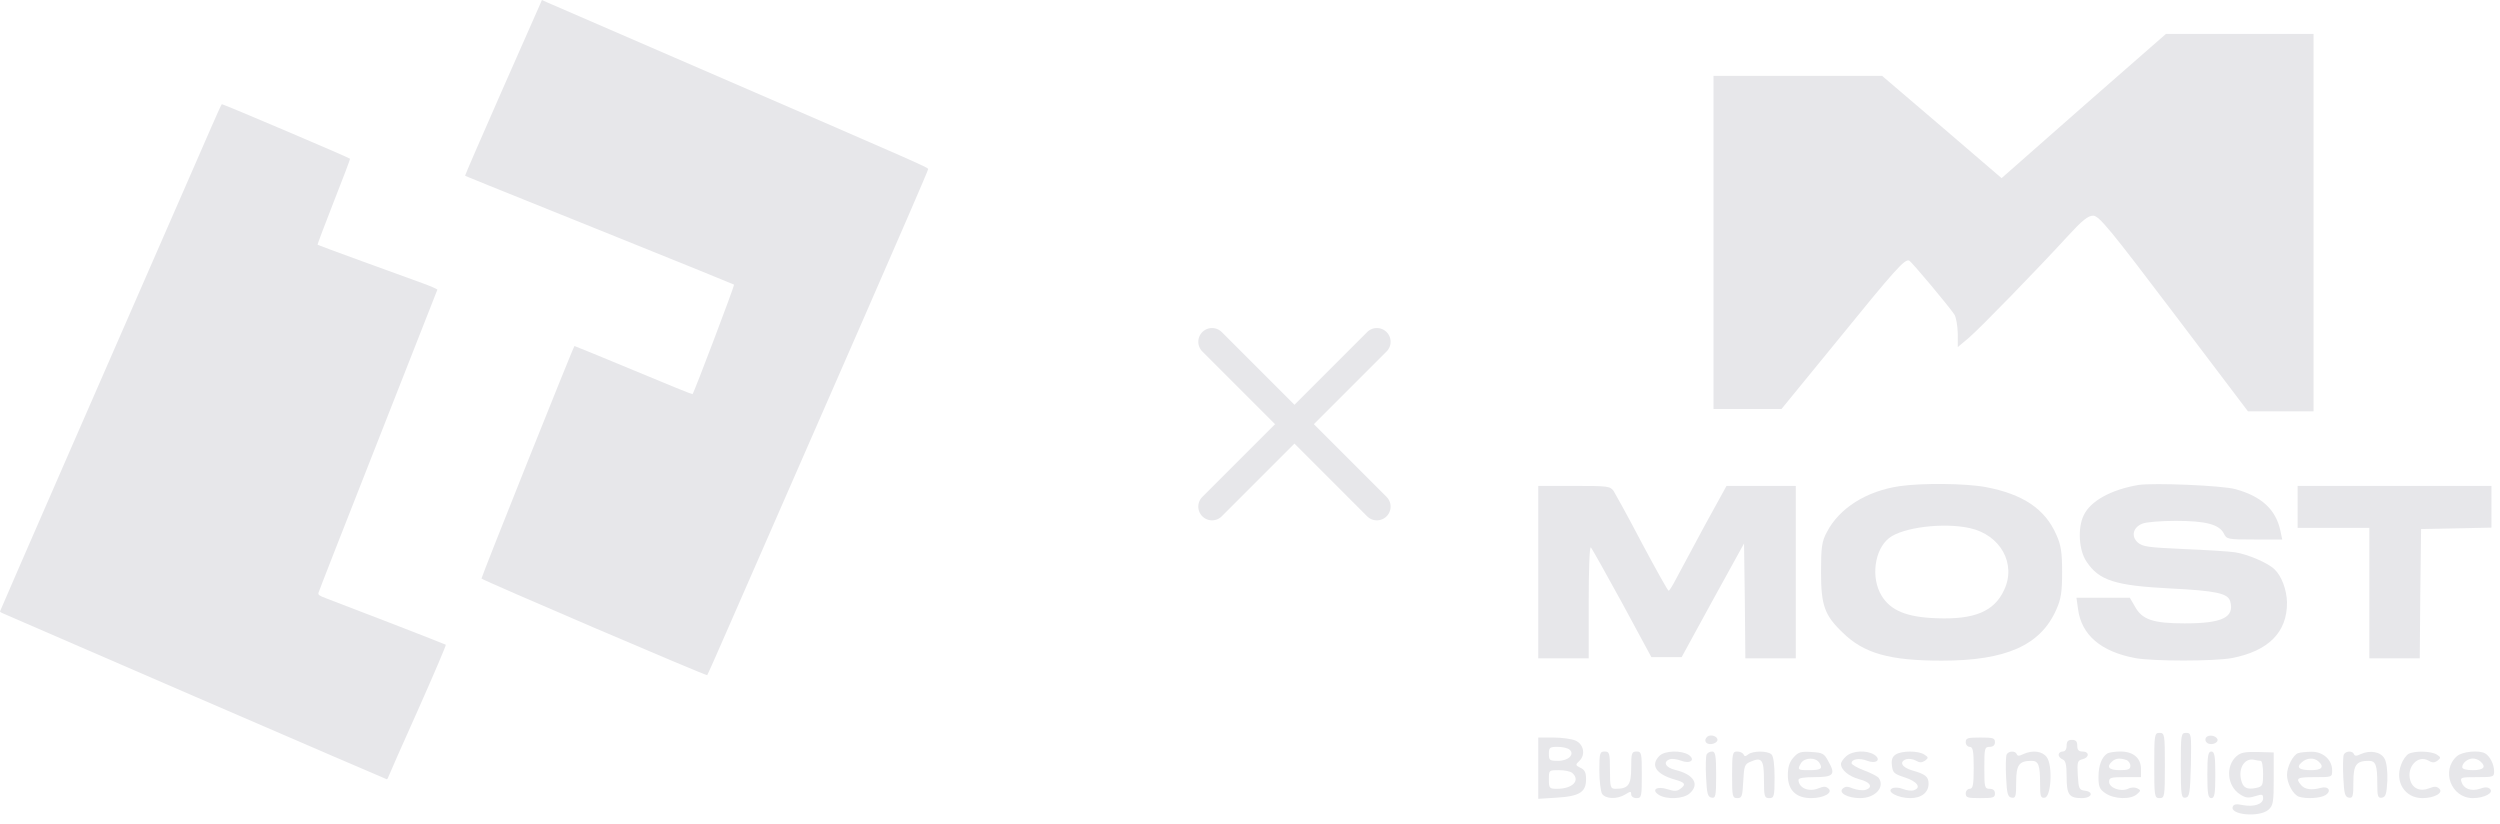 <?xml version="1.0" encoding="UTF-8"?> <svg xmlns="http://www.w3.org/2000/svg" width="182" height="60" viewBox="0 0 182 60" fill="none"><path d="M39.31 0.329C39.232 0.509 37.969 3.381 36.495 6.706C35.029 10.032 33.844 12.771 33.859 12.787C33.891 12.826 34.748 13.17 45.073 17.326C49.643 19.165 53.402 20.691 53.441 20.722C53.487 20.769 50.532 28.587 50.415 28.696C50.399 28.72 48.465 27.937 46.134 26.959C43.794 25.988 41.853 25.19 41.821 25.19C41.759 25.19 35.053 41.968 35.053 42.117C35.053 42.211 51.413 49.215 51.483 49.152C51.514 49.121 52.193 47.602 52.988 45.771C55.351 40.372 57.714 34.964 62.783 23.39C65.411 17.388 67.563 12.411 67.563 12.333C67.571 12.184 68.117 12.427 49.167 4.218C44.278 2.105 40.09 0.29 39.864 0.188L39.451 0L39.31 0.329Z" fill="#E7E7EA"></path><path d="M15.386 9.25C14.988 10.158 14.333 11.668 13.928 12.591C8.36 25.315 0 44.464 0 44.511C0 44.55 0.133 44.629 0.296 44.691C0.452 44.762 6.777 47.493 14.333 50.772C21.897 54.043 28.12 56.727 28.151 56.727C28.19 56.727 28.245 56.657 28.268 56.57C28.292 56.484 29.259 54.293 30.421 51.703C31.575 49.113 32.487 46.969 32.456 46.937C32.425 46.914 30.592 46.194 28.385 45.341C26.178 44.496 24.096 43.697 23.761 43.565C23.223 43.361 23.153 43.306 23.184 43.157C23.2 43.072 25.157 38.079 27.52 32.077C29.883 26.075 31.832 21.129 31.84 21.09C31.848 21.05 31.349 20.831 30.725 20.605C30.101 20.378 28.143 19.665 26.373 19.024C24.603 18.382 23.137 17.834 23.122 17.819C23.098 17.795 23.628 16.402 24.291 14.704C24.962 13.014 25.492 11.597 25.484 11.558C25.461 11.488 16.275 7.583 16.15 7.583C16.127 7.583 15.783 8.334 15.386 9.25Z" fill="#E7E7EA"></path><path d="M151.688 7.711L145.715 12.969L141.366 9.237L137.017 5.523H124.743V29.777H129.691L133.654 24.927C137.964 19.618 138.679 18.82 138.989 18.973C139.201 19.092 141.811 22.213 142.275 22.891C142.41 23.095 142.506 23.705 142.526 24.265V25.266L143.318 24.604C144.169 23.875 148.325 19.601 150.547 17.175C151.591 16.039 152.016 15.7 152.384 15.7C152.809 15.716 153.563 16.616 158.26 22.823L163.653 29.947H168.427V2.47H157.68L151.688 7.711Z" fill="#E7E7EA"></path><path d="M138.293 35.392C135.877 35.748 133.905 36.986 132.997 38.733C132.629 39.411 132.571 39.836 132.571 41.65C132.571 44.059 132.823 44.788 134.137 46.043C135.683 47.57 137.558 48.096 141.366 48.096C146.044 48.096 148.556 46.976 149.697 44.381C150.045 43.618 150.122 43.075 150.122 41.65C150.122 40.226 150.045 39.683 149.697 38.92C148.885 37.054 147.261 35.968 144.555 35.459C143.086 35.188 139.955 35.154 138.293 35.392ZM143.396 38.445C145.638 38.937 146.817 41.057 145.889 42.973C145.174 44.517 143.724 45.111 141.018 45.009C138.815 44.941 137.636 44.449 136.978 43.364C136.186 42.057 136.456 40.022 137.52 39.174C138.505 38.394 141.463 38.021 143.396 38.445Z" fill="#E7E7EA"></path><path d="M155.67 35.307C153.679 35.646 152.171 36.477 151.688 37.529C151.243 38.445 151.34 40.073 151.9 40.887C152.809 42.261 153.988 42.634 157.97 42.838C161.352 43.007 162.184 43.194 162.358 43.771C162.686 44.941 161.797 45.382 159.052 45.382C156.733 45.382 155.94 45.111 155.418 44.144L155.051 43.516H151.166L151.282 44.347C151.533 46.23 152.944 47.434 155.438 47.909C156.752 48.147 161.159 48.147 162.473 47.909C165.141 47.4 166.513 46.026 166.494 43.855C166.475 42.956 166.107 41.939 165.585 41.447C165.122 40.989 163.672 40.361 162.725 40.209C162.3 40.141 160.618 40.039 158.994 39.971C156.365 39.852 155.998 39.802 155.631 39.496C155.128 39.038 155.283 38.394 155.96 38.123C156.23 38.004 157.332 37.919 158.395 37.919C160.579 37.919 161.546 38.173 161.894 38.835C162.106 39.259 162.145 39.276 164.136 39.276H166.146L166.011 38.631C165.682 37.105 164.658 36.138 162.744 35.612C161.778 35.341 156.771 35.137 155.67 35.307Z" fill="#E7E7EA"></path><path d="M111.986 47.926H115.658V43.822C115.658 41.566 115.716 39.785 115.813 39.852C115.89 39.92 116.915 41.752 118.094 43.906L120.22 47.841H122.423L124.685 43.703L126.966 39.564L127.024 43.737L127.062 47.926H130.735V35.375H125.69L124.086 38.292C123.216 39.903 122.288 41.633 122.037 42.108C121.786 42.6 121.534 43.007 121.476 43.007C121.418 43.007 120.549 41.447 119.543 39.564C118.558 37.681 117.611 35.968 117.475 35.748C117.205 35.392 117.089 35.375 114.595 35.375H111.986V47.926Z" fill="#E7E7EA"></path><path d="M167.267 38.428H172.486V47.926H176.159L176.197 43.211L176.255 38.513L181.377 38.411V35.375H167.267V38.428Z" fill="#E7E7EA"></path><path d="M156.829 55.728C156.829 57.984 156.849 58.103 157.216 58.103C157.583 58.103 157.603 57.984 157.603 55.728C157.603 53.472 157.583 53.354 157.216 53.354C156.849 53.354 156.829 53.472 156.829 55.728Z" fill="#E7E7EA"></path><path d="M158.762 55.745C158.762 57.916 158.801 58.12 159.11 58.069C159.4 58.018 159.439 57.747 159.497 55.677C159.535 53.439 159.535 53.354 159.149 53.354C158.782 53.354 158.762 53.456 158.762 55.745Z" fill="#E7E7EA"></path><path d="M124.298 53.625C123.989 53.897 124.182 54.219 124.608 54.168C124.84 54.134 125.033 53.998 125.033 53.863C125.033 53.591 124.53 53.439 124.298 53.625Z" fill="#E7E7EA"></path><path d="M160.599 53.693C160.521 53.812 160.541 53.964 160.657 54.066C160.927 54.304 161.526 54.1 161.43 53.812C161.314 53.54 160.773 53.456 160.599 53.693Z" fill="#E7E7EA"></path><path d="M111.986 58.154L113.339 58.069C115.001 57.967 115.465 57.662 115.465 56.729C115.465 56.237 115.368 56.034 115.059 55.898C114.692 55.711 114.672 55.677 114.982 55.389C115.446 54.948 115.291 54.168 114.692 53.913C114.421 53.795 113.706 53.693 113.107 53.693H111.986V58.154ZM114.267 54.575C114.653 54.914 114.189 55.389 113.435 55.389C112.817 55.389 112.759 55.355 112.759 54.88C112.759 54.422 112.817 54.371 113.397 54.371C113.745 54.371 114.131 54.456 114.267 54.575ZM114.46 56.271C115.078 56.814 114.479 57.425 113.358 57.425C112.798 57.425 112.759 57.391 112.759 56.746C112.759 56.068 112.759 56.068 113.493 56.068C113.899 56.068 114.325 56.152 114.46 56.271Z" fill="#E7E7EA"></path><path d="M143.106 54.032C143.106 54.219 143.241 54.371 143.396 54.371C143.628 54.371 143.686 54.66 143.686 55.898C143.686 57.136 143.628 57.425 143.396 57.425C143.241 57.425 143.106 57.577 143.106 57.764C143.106 58.069 143.241 58.103 144.169 58.103C145.097 58.103 145.232 58.069 145.232 57.764C145.232 57.543 145.097 57.425 144.845 57.425C144.478 57.425 144.459 57.306 144.459 55.898C144.459 54.49 144.478 54.371 144.845 54.371C145.097 54.371 145.232 54.253 145.232 54.032C145.232 53.727 145.097 53.693 144.169 53.693C143.241 53.693 143.106 53.727 143.106 54.032Z" fill="#E7E7EA"></path><path d="M150.451 54.287C150.451 54.558 150.335 54.711 150.161 54.711C150.006 54.711 149.871 54.812 149.871 54.948C149.871 55.084 150.006 55.219 150.161 55.287C150.373 55.355 150.451 55.66 150.451 56.542C150.451 57.849 150.625 58.103 151.553 58.103C152.287 58.103 152.461 57.645 151.765 57.56C151.359 57.509 151.321 57.407 151.263 56.441C151.205 55.474 151.243 55.355 151.611 55.27C152.113 55.152 152.113 54.711 151.611 54.711C151.321 54.711 151.224 54.592 151.224 54.287C151.224 53.981 151.127 53.863 150.837 53.863C150.547 53.863 150.451 53.981 150.451 54.287Z" fill="#E7E7EA"></path><path d="M116.431 56.084C116.431 56.831 116.528 57.594 116.625 57.781C116.876 58.171 117.726 58.205 118.326 57.831C118.712 57.594 118.751 57.594 118.751 57.831C118.751 57.984 118.925 58.103 119.138 58.103C119.505 58.103 119.524 57.984 119.524 56.407C119.524 54.829 119.505 54.711 119.138 54.711C118.79 54.711 118.751 54.829 118.751 55.898C118.751 57.153 118.538 57.425 117.611 57.425C117.243 57.425 117.205 57.323 117.205 56.068C117.205 54.829 117.166 54.711 116.818 54.711C116.47 54.711 116.431 54.829 116.431 56.084Z" fill="#E7E7EA"></path><path d="M120.819 55.016C120.123 55.694 120.549 56.356 121.902 56.746C122.694 56.967 122.771 57.102 122.307 57.441C122.076 57.611 121.882 57.611 121.399 57.458C120.626 57.204 120.181 57.492 120.761 57.865C121.322 58.222 122.539 58.171 123.003 57.764C123.757 57.102 123.313 56.373 121.96 56.051C121.244 55.881 121.032 55.457 121.573 55.27C121.728 55.219 122.095 55.27 122.365 55.372C123.042 55.644 123.467 55.321 122.926 54.948C122.385 54.609 121.206 54.643 120.819 55.016Z" fill="#E7E7EA"></path><path d="M124.24 54.931C124.182 55.067 124.163 55.796 124.202 56.593C124.26 57.781 124.318 58.018 124.608 58.069C124.898 58.12 124.936 57.95 124.936 56.424C124.936 54.999 124.878 54.711 124.646 54.711C124.472 54.711 124.298 54.812 124.24 54.931Z" fill="#E7E7EA"></path><path d="M126.096 56.407C126.096 57.984 126.115 58.103 126.483 58.103C126.811 58.103 126.85 57.967 126.908 56.882C126.966 55.779 127.004 55.627 127.43 55.457C128.261 55.084 128.416 55.304 128.416 56.763C128.416 57.984 128.454 58.103 128.802 58.103C129.15 58.103 129.189 57.984 129.189 56.61C129.189 55.677 129.111 55.05 128.957 54.914C128.647 54.643 127.604 54.66 127.275 54.914C127.062 55.084 127.004 55.084 126.927 54.914C126.869 54.812 126.676 54.711 126.463 54.711C126.135 54.711 126.096 54.846 126.096 56.407Z" fill="#E7E7EA"></path><path d="M130.561 55.152C130.271 55.474 130.155 55.847 130.155 56.441C130.155 57.526 130.754 58.103 131.856 58.103C132.765 58.103 133.46 57.713 133.112 57.407C132.919 57.238 132.765 57.238 132.378 57.391C131.682 57.679 130.948 57.374 130.928 56.78C130.928 56.644 131.296 56.576 132.088 56.576C133.48 56.576 133.654 56.39 133.112 55.44C132.803 54.846 132.687 54.795 131.875 54.745C131.083 54.694 130.909 54.761 130.561 55.152ZM132.455 55.542C132.726 55.966 132.552 56.068 131.663 56.068C130.87 56.068 130.832 56.034 131.122 55.542C131.392 55.135 132.204 55.118 132.455 55.542Z" fill="#E7E7EA"></path><path d="M134.408 55.05C134.195 55.236 134.021 55.491 134.021 55.61C134.021 56.051 134.601 56.526 135.355 56.729C136.186 56.933 136.398 57.34 135.78 57.509C135.587 57.56 135.181 57.509 134.91 57.407C134.504 57.238 134.35 57.238 134.156 57.407C133.808 57.713 134.504 58.103 135.413 58.103C136.514 58.103 137.249 57.306 136.766 56.627C136.688 56.526 136.205 56.271 135.703 56.084C135.2 55.898 134.794 55.66 134.794 55.559C134.794 55.253 135.374 55.169 135.896 55.372C136.572 55.644 136.998 55.321 136.456 54.948C135.896 54.592 134.871 54.643 134.408 55.05Z" fill="#E7E7EA"></path><path d="M138.003 54.931C137.771 55.084 137.674 55.321 137.732 55.728C137.79 56.254 137.887 56.339 138.66 56.593C139.568 56.882 139.897 57.34 139.336 57.526C139.163 57.594 138.795 57.543 138.544 57.441C138.254 57.323 137.925 57.306 137.751 57.391C137.288 57.628 138.177 58.103 139.066 58.103C139.878 58.103 140.4 57.696 140.4 57.051C140.4 56.542 140.168 56.356 139.201 56.084C138.447 55.864 138.235 55.457 138.776 55.27C138.95 55.219 139.259 55.253 139.472 55.372C139.762 55.542 139.916 55.525 140.148 55.372C140.4 55.169 140.4 55.135 140.09 54.931C139.646 54.643 138.447 54.643 138.003 54.931Z" fill="#E7E7EA"></path><path d="M146.082 54.931C146.024 55.067 146.005 55.796 146.044 56.593C146.102 57.781 146.16 58.018 146.45 58.069C146.74 58.12 146.778 57.984 146.778 56.933C146.778 55.677 146.991 55.389 147.899 55.389C148.402 55.389 148.518 55.694 148.518 57.034C148.518 57.984 148.556 58.12 148.866 58.069C149.33 57.984 149.446 55.711 149.001 55.118C148.672 54.677 147.977 54.592 147.3 54.897C146.991 55.05 146.875 55.05 146.817 54.897C146.72 54.643 146.218 54.66 146.082 54.931Z" fill="#E7E7EA"></path><path d="M153.427 54.846C153.022 55.084 152.77 55.711 152.77 56.559C152.77 57.272 152.848 57.458 153.273 57.747C153.911 58.188 155.128 58.222 155.573 57.815C155.863 57.56 155.863 57.526 155.592 57.391C155.418 57.306 155.148 57.306 154.916 57.425C154.375 57.662 153.543 57.357 153.543 56.916C153.543 56.61 153.659 56.576 154.703 56.576H155.863V55.983C155.863 55.186 155.302 54.711 154.375 54.711C153.969 54.711 153.543 54.779 153.427 54.846ZM154.78 55.321C154.954 55.372 155.09 55.576 155.09 55.745C155.09 56 154.954 56.068 154.317 56.068C153.524 56.068 153.311 55.83 153.775 55.423C154.027 55.203 154.317 55.169 154.78 55.321Z" fill="#E7E7EA"></path><path d="M160.695 56.407C160.695 57.798 160.753 58.103 160.985 58.103C161.217 58.103 161.275 57.798 161.275 56.407C161.275 55.016 161.217 54.711 160.985 54.711C160.753 54.711 160.695 55.016 160.695 56.407Z" fill="#E7E7EA"></path><path d="M162.821 55.05C162.01 55.762 162.126 57.204 163.053 57.815C163.479 58.086 163.653 58.12 164.155 57.967C164.696 57.798 164.754 57.815 164.754 58.12C164.754 58.544 164.078 58.764 163.285 58.612C162.821 58.51 162.628 58.544 162.551 58.714C162.28 59.324 164.484 59.528 165.141 58.951C165.489 58.646 165.527 58.391 165.527 56.695V54.779L164.368 54.745C163.44 54.728 163.131 54.779 162.821 55.05ZM164.58 55.389C164.677 55.389 164.754 55.813 164.754 56.322C164.754 57.17 164.716 57.255 164.271 57.357C163.575 57.509 163.285 57.357 163.15 56.763C162.937 55.864 163.459 55.135 164.136 55.321C164.29 55.355 164.484 55.389 164.58 55.389Z" fill="#E7E7EA"></path><path d="M167.306 54.829C166.939 54.948 166.494 55.813 166.494 56.407C166.494 57.034 166.939 57.849 167.364 58.001C167.905 58.171 168.91 58.12 169.297 57.882C169.761 57.577 169.509 57.204 168.949 57.357C168.292 57.543 167.789 57.475 167.518 57.153C167.093 56.644 167.228 56.576 168.524 56.576C169.78 56.576 169.78 56.576 169.78 56.084C169.78 55.304 169.103 54.711 168.272 54.728C167.886 54.728 167.441 54.779 167.306 54.829ZM168.775 55.423C169.239 55.83 169.026 56.068 168.253 56.068C167.364 56.068 167.132 55.864 167.576 55.491C167.924 55.169 168.446 55.135 168.775 55.423Z" fill="#E7E7EA"></path><path d="M170.63 54.931C170.572 55.067 170.553 55.796 170.592 56.593C170.65 57.781 170.708 58.018 170.998 58.069C171.288 58.12 171.326 57.984 171.326 56.933C171.326 55.677 171.539 55.389 172.447 55.389C172.95 55.389 173.066 55.694 173.066 57.034C173.066 57.984 173.105 58.12 173.414 58.069C173.684 58.018 173.742 57.798 173.8 56.831C173.82 56.118 173.742 55.474 173.588 55.219C173.317 54.728 172.544 54.592 171.867 54.897C171.558 55.05 171.423 55.05 171.365 54.897C171.268 54.643 170.766 54.66 170.63 54.931Z" fill="#E7E7EA"></path><path d="M175.347 54.88C175.173 54.982 174.921 55.321 174.805 55.66C174.322 56.916 175.076 58.103 176.352 58.103C177.222 58.103 177.917 57.713 177.57 57.407C177.376 57.238 177.222 57.238 176.835 57.391C176.197 57.645 175.637 57.407 175.463 56.797C175.192 55.847 176.004 54.948 176.758 55.355C177.067 55.542 177.222 55.542 177.454 55.372C177.705 55.169 177.705 55.135 177.396 54.931C176.99 54.677 175.811 54.643 175.347 54.88Z" fill="#E7E7EA"></path><path d="M178.865 55.05C177.686 56.084 178.439 58.103 180.024 58.103C180.856 58.103 181.59 57.713 181.261 57.425C181.107 57.289 180.894 57.289 180.527 57.425C179.889 57.628 179.348 57.425 179.193 56.916C179.097 56.593 179.174 56.576 180.334 56.576C181.532 56.576 181.571 56.559 181.571 56.135C181.571 55.66 181.261 55.033 180.914 54.846C180.469 54.592 179.251 54.711 178.865 55.05ZM180.566 55.423C181.029 55.83 180.817 56.068 180.024 56.068C179.522 56.068 179.251 55.983 179.251 55.847C179.251 55.542 179.657 55.219 180.024 55.219C180.198 55.219 180.43 55.304 180.566 55.423Z" fill="#E7E7EA"></path><path d="M100.236 24.881L88.236 36.881" stroke="#E7E7EA" stroke-width="2" stroke-linecap="round" stroke-linejoin="round"></path><path d="M88.236 24.881L100.236 36.881" stroke="#E7E7EA" stroke-width="2" stroke-linecap="round" stroke-linejoin="round"></path></svg> 